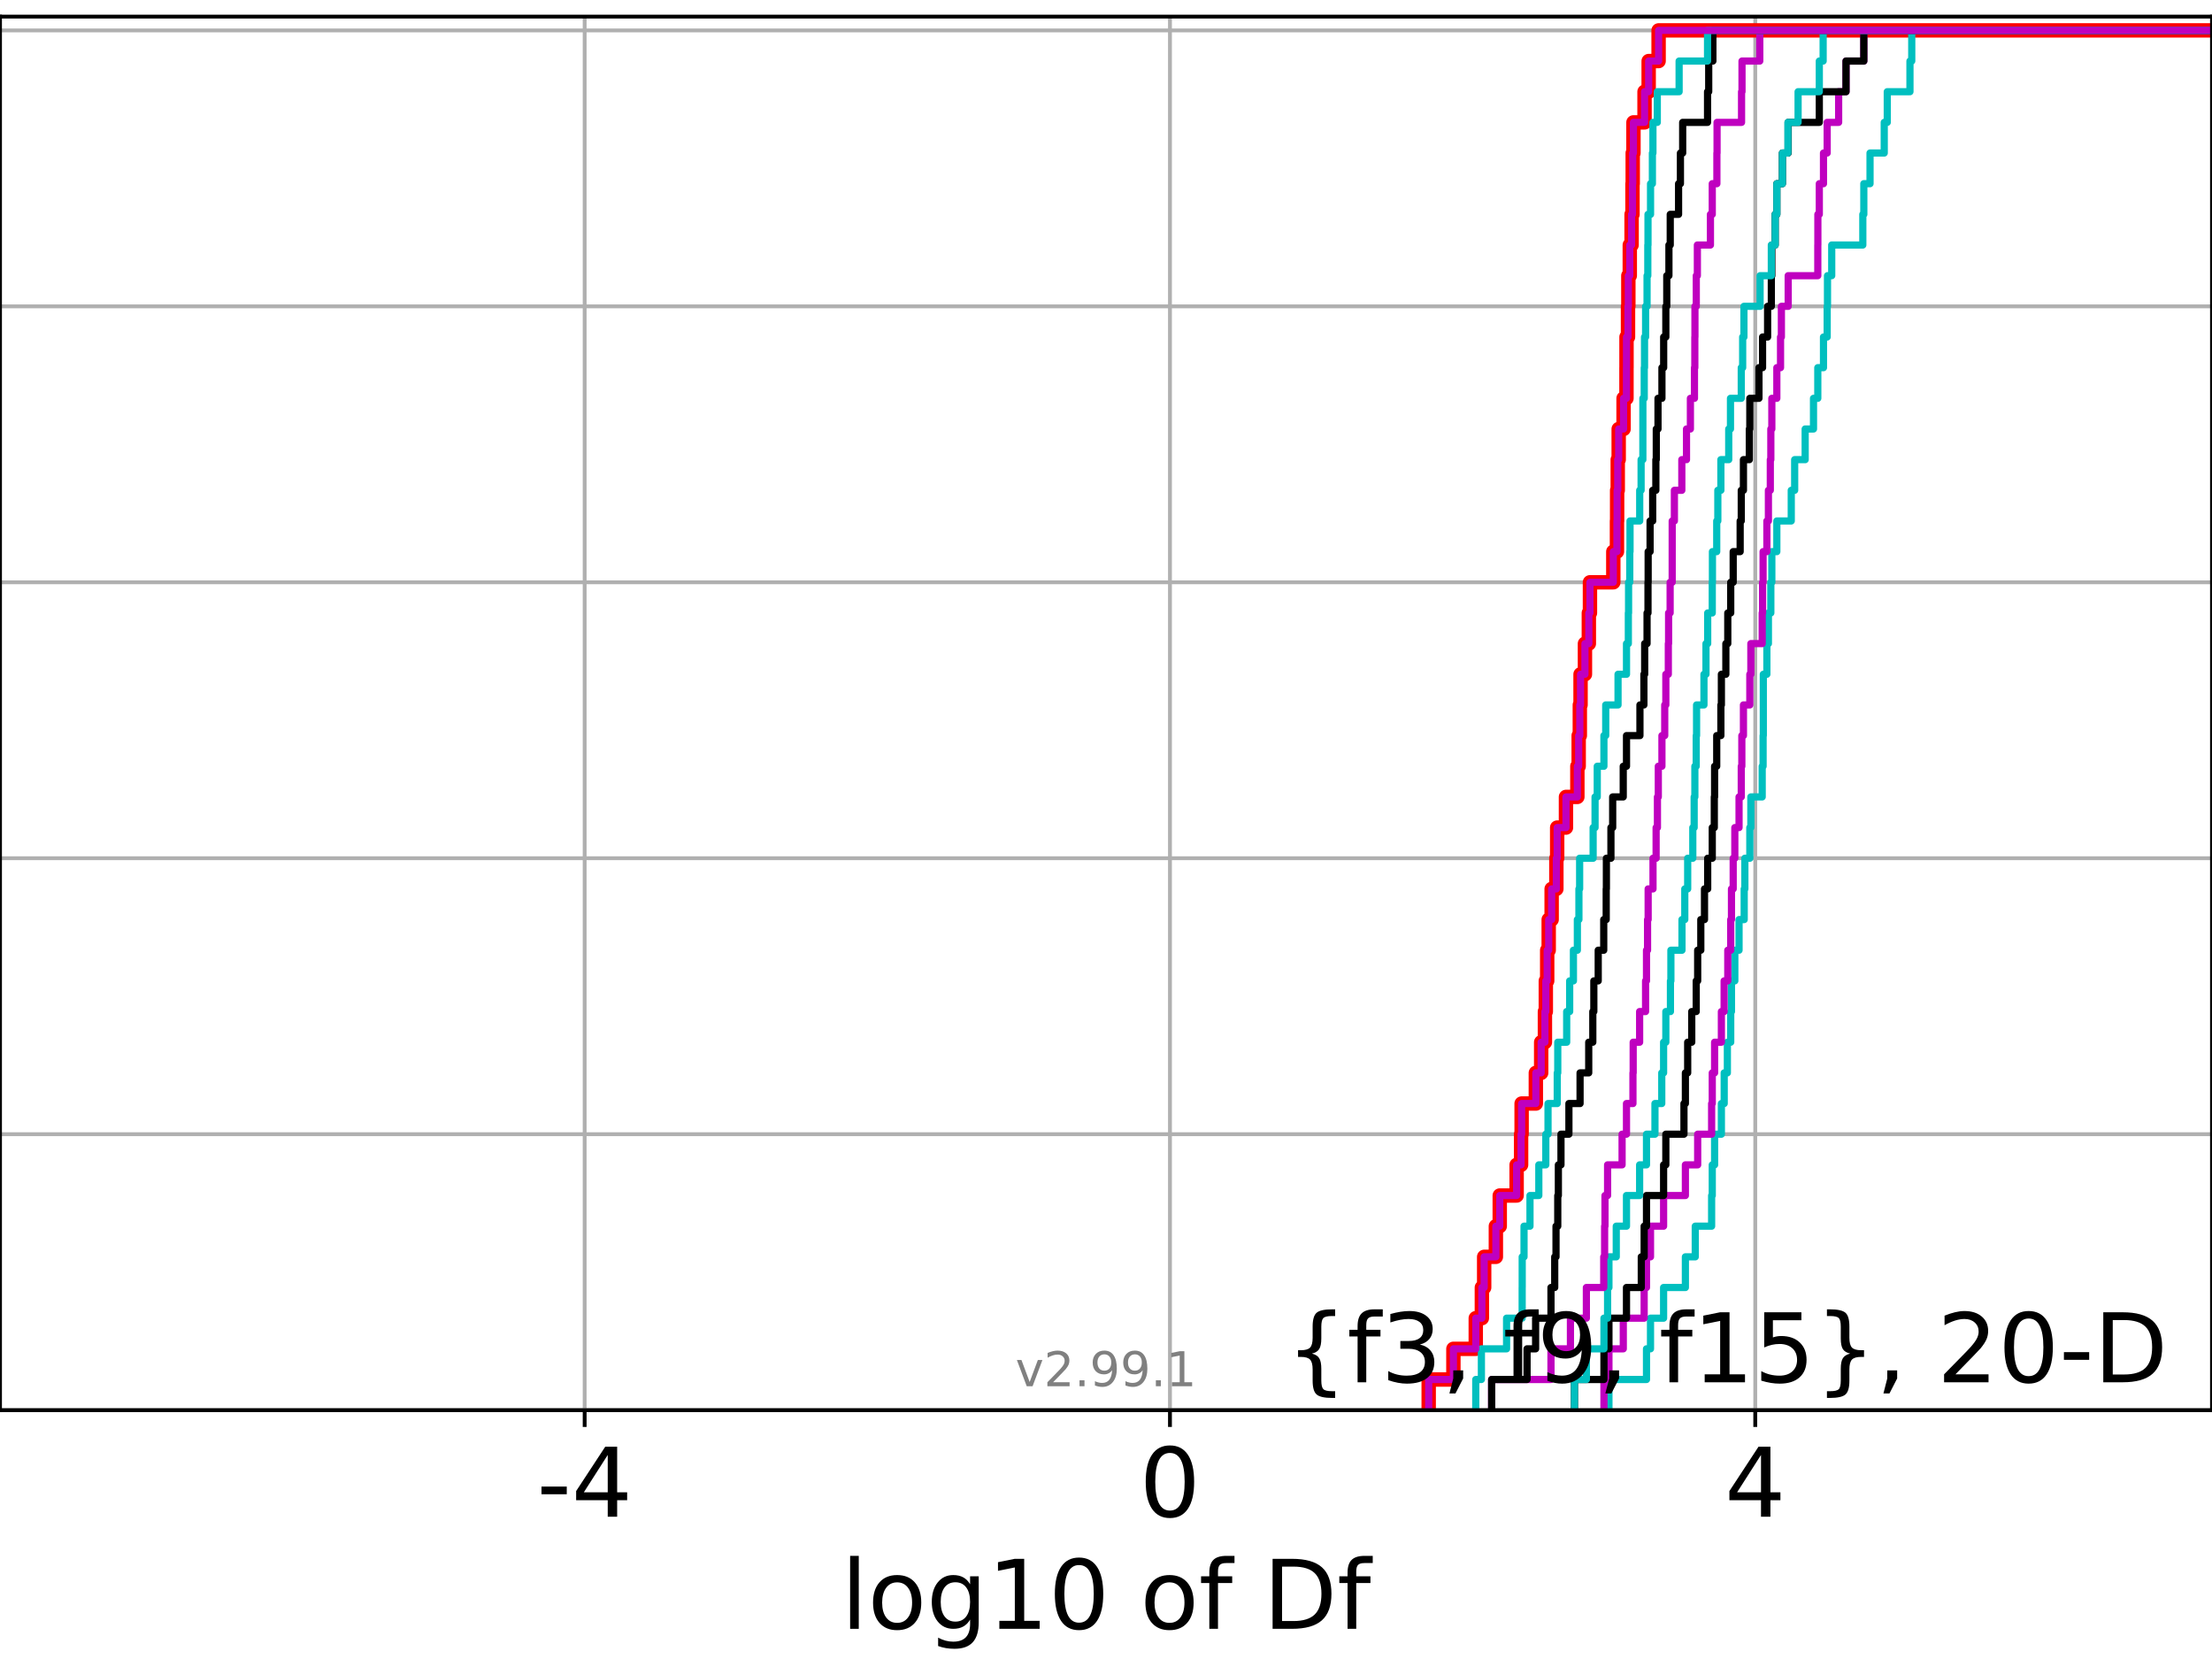 <?xml version="1.0" encoding="utf-8" standalone="no"?>
<!DOCTYPE svg PUBLIC "-//W3C//DTD SVG 1.1//EN"
  "http://www.w3.org/Graphics/SVG/1.1/DTD/svg11.dtd">
<!-- Created with matplotlib (https://matplotlib.org/) -->
<svg height="345.6pt" version="1.1" viewBox="0 0 460.8 345.6" width="460.8pt" xmlns="http://www.w3.org/2000/svg" xmlns:xlink="http://www.w3.org/1999/xlink">
 <defs>
  <style type="text/css">*{stroke-linecap:butt;stroke-linejoin:round;}</style>
 </defs>
 <g id="figure_1">
  <g id="patch_1">
   <path d="M 0 345.6 
L 460.8 345.6 
L 460.8 0 
L 0 0 
z
" style="fill:#ffffff;"/>
  </g>
  <g id="axes_1">
   <g id="patch_2">
    <path d="M 0 293.76 
L 460.8 293.76 
L 460.8 3.456 
L 0 3.456 
z
" style="fill:#ffffff;"/>
   </g>
   <g id="matplotlib.axis_1">
    <g id="xtick_1">
     <g id="line2d_1">
      <path clip-path="url(#p945514874e)" d="M 121.796 293.76 
L 121.796 3.456 
" style="fill:none;stroke:#b0b0b0;stroke-linecap:square;stroke-width:0.8;"/>
     </g>
     <g id="line2d_2">
      <defs>
       <path d="M 0 0 
L 0 3.5 
" id="m1c03ec5a52" style="stroke:#000000;stroke-width:0.8;"/>
      </defs>
      <g>
       <use style="stroke:#000000;stroke-width:0.8;" x="121.796" xlink:href="#m1c03ec5a52" y="293.76"/>
      </g>
     </g>
     <g id="text_1">
      <!-- -4 -->
      <g transform="translate(111.826 315.957)scale(0.2 -0.2)">
       <defs>
        <path d="M 4.891 31.391 
L 31.203 31.391 
L 31.203 23.391 
L 4.891 23.391 
z
" id="DejaVuSans-45"/>
        <path d="M 37.797 64.312 
L 12.891 25.391 
L 37.797 25.391 
z
M 35.203 72.906 
L 47.609 72.906 
L 47.609 25.391 
L 58.016 25.391 
L 58.016 17.188 
L 47.609 17.188 
L 47.609 0 
L 37.797 0 
L 37.797 17.188 
L 4.891 17.188 
L 4.891 26.703 
z
" id="DejaVuSans-52"/>
       </defs>
       <use xlink:href="#DejaVuSans-45"/>
       <use x="36.084" xlink:href="#DejaVuSans-52"/>
      </g>
     </g>
    </g>
    <g id="xtick_2">
     <g id="line2d_3">
      <path clip-path="url(#p945514874e)" d="M 243.724 293.76 
L 243.724 3.456 
" style="fill:none;stroke:#b0b0b0;stroke-linecap:square;stroke-width:0.8;"/>
     </g>
     <g id="line2d_4">
      <g>
       <use style="stroke:#000000;stroke-width:0.8;" x="243.724" xlink:href="#m1c03ec5a52" y="293.76"/>
      </g>
     </g>
     <g id="text_2">
      <!-- 0 -->
      <g transform="translate(237.361 315.957)scale(0.2 -0.2)">
       <defs>
        <path d="M 31.781 66.406 
Q 24.172 66.406 20.328 58.906 
Q 16.5 51.422 16.5 36.375 
Q 16.5 21.391 20.328 13.891 
Q 24.172 6.391 31.781 6.391 
Q 39.453 6.391 43.281 13.891 
Q 47.125 21.391 47.125 36.375 
Q 47.125 51.422 43.281 58.906 
Q 39.453 66.406 31.781 66.406 
z
M 31.781 74.219 
Q 44.047 74.219 50.516 64.516 
Q 56.984 54.828 56.984 36.375 
Q 56.984 17.969 50.516 8.266 
Q 44.047 -1.422 31.781 -1.422 
Q 19.531 -1.422 13.062 8.266 
Q 6.594 17.969 6.594 36.375 
Q 6.594 54.828 13.062 64.516 
Q 19.531 74.219 31.781 74.219 
z
" id="DejaVuSans-48"/>
       </defs>
       <use xlink:href="#DejaVuSans-48"/>
      </g>
     </g>
    </g>
    <g id="xtick_3">
     <g id="line2d_5">
      <path clip-path="url(#p945514874e)" d="M 365.652 293.76 
L 365.652 3.456 
" style="fill:none;stroke:#b0b0b0;stroke-linecap:square;stroke-width:0.8;"/>
     </g>
     <g id="line2d_6">
      <g>
       <use style="stroke:#000000;stroke-width:0.8;" x="365.652" xlink:href="#m1c03ec5a52" y="293.76"/>
      </g>
     </g>
     <g id="text_3">
      <!-- 4 -->
      <g transform="translate(359.289 315.957)scale(0.2 -0.2)">
       <use xlink:href="#DejaVuSans-52"/>
      </g>
     </g>
    </g>
    <g id="text_4">
     <!-- log10 of Df -->
     <g transform="translate(175.214 339.313)scale(0.2 -0.2)">
      <defs>
       <path d="M 9.422 75.984 
L 18.406 75.984 
L 18.406 0 
L 9.422 0 
z
" id="DejaVuSans-108"/>
       <path d="M 30.609 48.391 
Q 23.391 48.391 19.188 42.75 
Q 14.984 37.109 14.984 27.297 
Q 14.984 17.484 19.156 11.844 
Q 23.344 6.203 30.609 6.203 
Q 37.797 6.203 41.984 11.859 
Q 46.188 17.531 46.188 27.297 
Q 46.188 37.016 41.984 42.703 
Q 37.797 48.391 30.609 48.391 
z
M 30.609 56 
Q 42.328 56 49.016 48.375 
Q 55.719 40.766 55.719 27.297 
Q 55.719 13.875 49.016 6.219 
Q 42.328 -1.422 30.609 -1.422 
Q 18.844 -1.422 12.172 6.219 
Q 5.516 13.875 5.516 27.297 
Q 5.516 40.766 12.172 48.375 
Q 18.844 56 30.609 56 
z
" id="DejaVuSans-111"/>
       <path d="M 45.406 27.984 
Q 45.406 37.75 41.375 43.109 
Q 37.359 48.484 30.078 48.484 
Q 22.859 48.484 18.828 43.109 
Q 14.797 37.75 14.797 27.984 
Q 14.797 18.266 18.828 12.891 
Q 22.859 7.516 30.078 7.516 
Q 37.359 7.516 41.375 12.891 
Q 45.406 18.266 45.406 27.984 
z
M 54.391 6.781 
Q 54.391 -7.172 48.188 -13.984 
Q 42 -20.797 29.203 -20.797 
Q 24.469 -20.797 20.266 -20.094 
Q 16.062 -19.391 12.109 -17.922 
L 12.109 -9.188 
Q 16.062 -11.328 19.922 -12.344 
Q 23.781 -13.375 27.781 -13.375 
Q 36.625 -13.375 41.016 -8.766 
Q 45.406 -4.156 45.406 5.172 
L 45.406 9.625 
Q 42.625 4.781 38.281 2.391 
Q 33.938 0 27.875 0 
Q 17.828 0 11.672 7.656 
Q 5.516 15.328 5.516 27.984 
Q 5.516 40.672 11.672 48.328 
Q 17.828 56 27.875 56 
Q 33.938 56 38.281 53.609 
Q 42.625 51.219 45.406 46.391 
L 45.406 54.688 
L 54.391 54.688 
z
" id="DejaVuSans-103"/>
       <path d="M 12.406 8.297 
L 28.516 8.297 
L 28.516 63.922 
L 10.984 60.406 
L 10.984 69.391 
L 28.422 72.906 
L 38.281 72.906 
L 38.281 8.297 
L 54.391 8.297 
L 54.391 0 
L 12.406 0 
z
" id="DejaVuSans-49"/>
       <path id="DejaVuSans-32"/>
       <path d="M 37.109 75.984 
L 37.109 68.5 
L 28.516 68.5 
Q 23.688 68.5 21.797 66.547 
Q 19.922 64.594 19.922 59.516 
L 19.922 54.688 
L 34.719 54.688 
L 34.719 47.703 
L 19.922 47.703 
L 19.922 0 
L 10.891 0 
L 10.891 47.703 
L 2.297 47.703 
L 2.297 54.688 
L 10.891 54.688 
L 10.891 58.5 
Q 10.891 67.625 15.141 71.797 
Q 19.391 75.984 28.609 75.984 
z
" id="DejaVuSans-102"/>
       <path d="M 19.672 64.797 
L 19.672 8.109 
L 31.594 8.109 
Q 46.688 8.109 53.688 14.938 
Q 60.688 21.781 60.688 36.531 
Q 60.688 51.172 53.688 57.984 
Q 46.688 64.797 31.594 64.797 
z
M 9.812 72.906 
L 30.078 72.906 
Q 51.266 72.906 61.172 64.094 
Q 71.094 55.281 71.094 36.531 
Q 71.094 17.672 61.125 8.828 
Q 51.172 0 30.078 0 
L 9.812 0 
z
" id="DejaVuSans-68"/>
      </defs>
      <use xlink:href="#DejaVuSans-108"/>
      <use x="27.783" xlink:href="#DejaVuSans-111"/>
      <use x="88.965" xlink:href="#DejaVuSans-103"/>
      <use x="152.441" xlink:href="#DejaVuSans-49"/>
      <use x="216.064" xlink:href="#DejaVuSans-48"/>
      <use x="279.688" xlink:href="#DejaVuSans-32"/>
      <use x="311.475" xlink:href="#DejaVuSans-111"/>
      <use x="372.656" xlink:href="#DejaVuSans-102"/>
      <use x="407.861" xlink:href="#DejaVuSans-32"/>
      <use x="439.648" xlink:href="#DejaVuSans-68"/>
      <use x="516.65" xlink:href="#DejaVuSans-102"/>
     </g>
    </g>
   </g>
   <g id="matplotlib.axis_2">
    <g id="ytick_1">
     <g id="line2d_7">
      <path clip-path="url(#p945514874e)" d="M 0 293.76 
L 460.8 293.76 
" style="fill:none;stroke:#b0b0b0;stroke-linecap:square;stroke-width:0.8;"/>
     </g>
     <g id="line2d_8">
      <defs>
       <path d="M 0 0 
L -3.5 0 
" id="mb30ff5f7c1" style="stroke:#000000;stroke-width:0.8;"/>
      </defs>
      <g>
       <use style="stroke:#000000;stroke-width:0.8;" x="0" xlink:href="#mb30ff5f7c1" y="293.76"/>
      </g>
     </g>
    </g>
    <g id="ytick_2">
     <g id="line2d_9">
      <path clip-path="url(#p945514874e)" d="M 0 236.274 
L 460.8 236.274 
" style="fill:none;stroke:#b0b0b0;stroke-linecap:square;stroke-width:0.8;"/>
     </g>
     <g id="line2d_10">
      <g>
       <use style="stroke:#000000;stroke-width:0.8;" x="0" xlink:href="#mb30ff5f7c1" y="236.274"/>
      </g>
     </g>
    </g>
    <g id="ytick_3">
     <g id="line2d_11">
      <path clip-path="url(#p945514874e)" d="M 0 178.788 
L 460.8 178.788 
" style="fill:none;stroke:#b0b0b0;stroke-linecap:square;stroke-width:0.8;"/>
     </g>
     <g id="line2d_12">
      <g>
       <use style="stroke:#000000;stroke-width:0.8;" x="0" xlink:href="#mb30ff5f7c1" y="178.788"/>
      </g>
     </g>
    </g>
    <g id="ytick_4">
     <g id="line2d_13">
      <path clip-path="url(#p945514874e)" d="M 0 121.302 
L 460.8 121.302 
" style="fill:none;stroke:#b0b0b0;stroke-linecap:square;stroke-width:0.8;"/>
     </g>
     <g id="line2d_14">
      <g>
       <use style="stroke:#000000;stroke-width:0.8;" x="0" xlink:href="#mb30ff5f7c1" y="121.302"/>
      </g>
     </g>
    </g>
    <g id="ytick_5">
     <g id="line2d_15">
      <path clip-path="url(#p945514874e)" d="M 0 63.816 
L 460.8 63.816 
" style="fill:none;stroke:#b0b0b0;stroke-linecap:square;stroke-width:0.8;"/>
     </g>
     <g id="line2d_16">
      <g>
       <use style="stroke:#000000;stroke-width:0.8;" x="0" xlink:href="#mb30ff5f7c1" y="63.816"/>
      </g>
     </g>
    </g>
    <g id="ytick_6">
     <g id="line2d_17">
      <path clip-path="url(#p945514874e)" d="M 0 6.33 
L 460.8 6.33 
" style="fill:none;stroke:#b0b0b0;stroke-linecap:square;stroke-width:0.8;"/>
     </g>
     <g id="line2d_18">
      <g>
       <use style="stroke:#000000;stroke-width:0.8;" x="0" xlink:href="#mb30ff5f7c1" y="6.33"/>
      </g>
     </g>
    </g>
   </g>
   <g id="line2d_19">
    <path clip-path="url(#p945514874e)" d="M 297.623 293.76 
L 297.623 287.373 
L 302.771 287.373 
L 302.771 280.985 
L 307.429 280.985 
L 307.429 274.598 
L 308.699 274.598 
L 308.699 268.211 
L 309.179 268.211 
L 309.179 261.823 
L 311.617 261.823 
L 311.617 255.436 
L 312.425 255.436 
L 312.425 249.049 
L 315.94 249.049 
L 315.94 242.661 
L 316.872 242.661 
L 316.872 236.274 
L 316.98 236.274 
L 316.98 229.887 
L 319.943 229.887 
L 319.943 223.499 
L 321.055 223.499 
L 321.055 217.112 
L 321.835 217.112 
L 321.835 210.725 
L 322.023 210.725 
L 322.023 204.337 
L 322.308 204.337 
L 322.308 197.95 
L 322.623 197.95 
L 322.623 191.563 
L 323.235 191.563 
L 323.235 185.175 
L 324.218 185.175 
L 324.218 178.788 
L 324.386 178.788 
L 324.386 172.401 
L 326.22 172.401 
L 326.22 166.013 
L 328.594 166.013 
L 328.594 159.626 
L 328.868 159.626 
L 328.868 153.239 
L 329.106 153.239 
L 329.106 146.851 
L 329.258 146.851 
L 329.258 140.464 
L 330.173 140.464 
L 330.173 134.077 
L 330.985 134.077 
L 330.985 127.69 
L 331.217 127.69 
L 331.217 121.302 
L 336.081 121.302 
L 336.081 114.915 
L 336.842 114.915 
L 336.842 108.528 
L 336.877 108.528 
L 336.877 102.14 
L 337.007 102.14 
L 337.007 95.753 
L 337.203 95.753 
L 337.203 89.366 
L 338.22 89.366 
L 338.22 82.978 
L 338.823 82.978 
L 338.823 76.591 
L 338.831 76.591 
L 338.831 70.204 
L 339.146 70.204 
L 339.146 63.816 
L 339.215 63.816 
L 339.215 57.429 
L 339.514 57.429 
L 339.514 51.042 
L 339.888 51.042 
L 339.888 44.654 
L 340.077 44.654 
L 340.077 38.267 
L 340.125 38.267 
L 340.125 31.88 
L 340.28 31.88 
L 340.28 25.492 
L 342.587 25.492 
L 342.587 19.105 
L 343.447 19.105 
L 343.447 12.718 
L 345.518 12.718 
L 345.518 6.33 
L 345.518 6.33 
L 345.518 6.33 
L 460.8 6.33 
" style="fill:none;stroke:#ff0000;stroke-linecap:square;stroke-width:3;"/>
   </g>
   <g id="line2d_20">
    <path clip-path="url(#p945514874e)" d="M 335.171 293.76 
L 335.171 287.373 
L 342.995 287.373 
L 342.995 280.985 
L 343.83 280.985 
L 343.83 274.598 
L 346.558 274.598 
L 346.558 268.211 
L 351.098 268.211 
L 351.098 261.823 
L 353.154 261.823 
L 353.154 255.436 
L 356.563 255.436 
L 356.563 249.049 
L 356.697 249.049 
L 356.697 242.661 
L 357.183 242.661 
L 357.183 236.274 
L 358.597 236.274 
L 358.597 229.887 
L 359.184 229.887 
L 359.184 223.499 
L 359.843 223.499 
L 359.843 217.112 
L 360.542 217.112 
L 360.542 210.725 
L 360.698 210.725 
L 360.698 204.337 
L 361.396 204.337 
L 361.396 197.95 
L 362.276 197.95 
L 362.276 191.563 
L 363.35 191.563 
L 363.35 185.175 
L 363.488 185.175 
L 363.488 178.788 
L 364.52 178.788 
L 364.52 172.401 
L 364.734 172.401 
L 364.734 166.013 
L 367.098 166.013 
L 367.098 159.626 
L 367.284 159.626 
L 367.284 153.239 
L 367.33 153.239 
L 367.33 146.851 
L 367.331 146.851 
L 367.331 140.464 
L 368.072 140.464 
L 368.072 134.077 
L 368.392 134.077 
L 368.392 127.69 
L 368.896 127.69 
L 368.896 121.302 
L 369.106 121.302 
L 369.106 114.915 
L 370.148 114.915 
L 370.148 108.528 
L 373.152 108.528 
L 373.152 102.14 
L 373.862 102.14 
L 373.862 95.753 
L 376.051 95.753 
L 376.051 89.366 
L 377.787 89.366 
L 377.787 82.978 
L 378.681 82.978 
L 378.681 76.591 
L 379.866 76.591 
L 379.866 70.204 
L 380.634 70.204 
L 380.634 63.816 
L 380.7 63.816 
L 380.7 57.429 
L 381.582 57.429 
L 381.582 51.042 
L 388.059 51.042 
L 388.059 44.654 
L 388.269 44.654 
L 388.269 38.267 
L 389.562 38.267 
L 389.562 31.88 
L 392.521 31.88 
L 392.521 25.492 
L 393.154 25.492 
L 393.154 19.105 
L 397.879 19.105 
L 397.879 12.718 
L 398.253 12.718 
L 398.253 6.33 
L 398.253 6.33 
L 398.253 6.33 
L 460.8 6.33 
" style="fill:none;stroke:#00bfbf;stroke-linecap:square;stroke-width:1.5;"/>
   </g>
   <g id="line2d_21">
    <path clip-path="url(#p945514874e)" d="M 334.132 293.76 
L 334.132 287.373 
L 335.171 287.373 
L 335.171 280.985 
L 338.162 280.985 
L 338.162 274.598 
L 342.509 274.598 
L 342.509 268.211 
L 342.995 268.211 
L 342.995 261.823 
L 343.83 261.823 
L 343.83 255.436 
L 346.558 255.436 
L 346.558 249.049 
L 351.098 249.049 
L 351.098 242.661 
L 353.657 242.661 
L 353.657 236.274 
L 356.563 236.274 
L 356.563 229.887 
L 356.697 229.887 
L 356.697 223.499 
L 357.183 223.499 
L 357.183 217.112 
L 358.597 217.112 
L 358.597 210.725 
L 359.168 210.725 
L 359.168 204.337 
L 359.928 204.337 
L 359.928 197.95 
L 360.542 197.95 
L 360.542 191.563 
L 360.698 191.563 
L 360.698 185.175 
L 361.057 185.175 
L 361.057 178.788 
L 361.396 178.788 
L 361.396 172.401 
L 362.276 172.401 
L 362.276 166.013 
L 362.738 166.013 
L 362.738 159.626 
L 362.856 159.626 
L 362.856 153.239 
L 363.192 153.239 
L 363.192 146.851 
L 364.52 146.851 
L 364.52 140.464 
L 364.734 140.464 
L 364.734 134.077 
L 367.098 134.077 
L 367.098 127.69 
L 367.179 127.69 
L 367.179 121.302 
L 367.284 121.302 
L 367.284 114.915 
L 368.072 114.915 
L 368.072 108.528 
L 368.392 108.528 
L 368.392 102.14 
L 368.788 102.14 
L 368.788 95.753 
L 368.896 95.753 
L 368.896 89.366 
L 369.106 89.366 
L 369.106 82.978 
L 370.148 82.978 
L 370.148 76.591 
L 370.918 76.591 
L 370.918 70.204 
L 371.096 70.204 
L 371.096 63.816 
L 372.513 63.816 
L 372.513 57.429 
L 378.681 57.429 
L 378.681 51.042 
L 378.695 51.042 
L 378.695 44.654 
L 378.996 44.654 
L 378.996 38.267 
L 379.866 38.267 
L 379.866 31.88 
L 380.634 31.88 
L 380.634 25.492 
L 383.023 25.492 
L 383.023 19.105 
L 384.559 19.105 
L 384.559 12.718 
L 388.269 12.718 
L 388.269 6.33 
L 388.269 6.33 
L 388.269 6.33 
L 460.8 6.33 
" style="fill:none;stroke:#bf00bf;stroke-linecap:square;stroke-width:1.5;"/>
   </g>
   <g id="line2d_22">
    <path clip-path="url(#p945514874e)" d="M 327.985 293.76 
L 327.985 287.373 
L 334.132 287.373 
L 334.132 280.985 
L 335.171 280.985 
L 335.171 274.598 
L 338.826 274.598 
L 338.826 268.211 
L 341.911 268.211 
L 341.911 261.823 
L 342.509 261.823 
L 342.509 255.436 
L 342.995 255.436 
L 342.995 249.049 
L 346.558 249.049 
L 346.558 242.661 
L 347.024 242.661 
L 347.024 236.274 
L 350.8 236.274 
L 350.8 229.887 
L 351.098 229.887 
L 351.098 223.499 
L 351.576 223.499 
L 351.576 217.112 
L 352.423 217.112 
L 352.423 210.725 
L 353.353 210.725 
L 353.353 204.337 
L 353.657 204.337 
L 353.657 197.95 
L 354.309 197.95 
L 354.309 191.563 
L 355.078 191.563 
L 355.078 185.175 
L 355.744 185.175 
L 355.744 178.788 
L 356.697 178.788 
L 356.697 172.401 
L 357.121 172.401 
L 357.121 166.013 
L 357.183 166.013 
L 357.183 159.626 
L 357.625 159.626 
L 357.625 153.239 
L 358.49 153.239 
L 358.49 146.851 
L 358.597 146.851 
L 358.597 140.464 
L 359.528 140.464 
L 359.528 134.077 
L 359.928 134.077 
L 359.928 127.69 
L 360.542 127.69 
L 360.542 121.302 
L 361.057 121.302 
L 361.057 114.915 
L 362.506 114.915 
L 362.506 108.528 
L 362.738 108.528 
L 362.738 102.14 
L 363.192 102.14 
L 363.192 95.753 
L 364.416 95.753 
L 364.416 89.366 
L 364.52 89.366 
L 364.52 82.978 
L 366.423 82.978 
L 366.423 76.591 
L 367.174 76.591 
L 367.174 70.204 
L 368.225 70.204 
L 368.225 63.816 
L 369 63.816 
L 369 57.429 
L 369.106 57.429 
L 369.106 51.042 
L 369.799 51.042 
L 369.799 44.654 
L 370.148 44.654 
L 370.148 38.267 
L 371.306 38.267 
L 371.306 31.88 
L 372.513 31.88 
L 372.513 25.492 
L 378.996 25.492 
L 378.996 19.105 
L 384.559 19.105 
L 384.559 12.718 
L 388.269 12.718 
L 388.269 6.33 
L 388.269 6.33 
L 388.269 6.33 
L 460.8 6.33 
" style="fill:none;stroke:#000000;stroke-linecap:square;stroke-width:1.5;"/>
   </g>
   <g id="line2d_23">
    <path clip-path="url(#p945514874e)" d="M 327.985 293.76 
L 327.985 287.373 
L 330.471 287.373 
L 330.471 280.985 
L 334.132 280.985 
L 334.132 274.598 
L 334.89 274.598 
L 334.89 268.211 
L 335.171 268.211 
L 335.171 261.823 
L 336.698 261.823 
L 336.698 255.436 
L 338.826 255.436 
L 338.826 249.049 
L 341.565 249.049 
L 341.565 242.661 
L 342.995 242.661 
L 342.995 236.274 
L 344.758 236.274 
L 344.758 229.887 
L 346.176 229.887 
L 346.176 223.499 
L 346.558 223.499 
L 346.558 217.112 
L 347.024 217.112 
L 347.024 210.725 
L 347.984 210.725 
L 347.984 204.337 
L 348.077 204.337 
L 348.077 197.95 
L 350.388 197.95 
L 350.388 191.563 
L 350.972 191.563 
L 350.972 185.175 
L 351.576 185.175 
L 351.576 178.788 
L 352.64 178.788 
L 352.64 172.401 
L 352.926 172.401 
L 352.926 166.013 
L 353.071 166.013 
L 353.071 159.626 
L 353.353 159.626 
L 353.353 153.239 
L 353.427 153.239 
L 353.427 146.851 
L 354.966 146.851 
L 354.966 140.464 
L 355.388 140.464 
L 355.388 134.077 
L 355.744 134.077 
L 355.744 127.69 
L 356.697 127.69 
L 356.697 121.302 
L 356.731 121.302 
L 356.731 114.915 
L 357.625 114.915 
L 357.625 108.528 
L 357.856 108.528 
L 357.856 102.14 
L 358.49 102.14 
L 358.49 95.753 
L 360.125 95.753 
L 360.125 89.366 
L 360.49 89.366 
L 360.49 82.978 
L 362.738 82.978 
L 362.738 76.591 
L 363.029 76.591 
L 363.029 70.204 
L 363.294 70.204 
L 363.294 63.816 
L 366.658 63.816 
L 366.658 57.429 
L 369 57.429 
L 369 51.042 
L 369.799 51.042 
L 369.799 44.654 
L 370.148 44.654 
L 370.148 38.267 
L 371.306 38.267 
L 371.306 31.88 
L 372.456 31.88 
L 372.456 25.492 
L 374.575 25.492 
L 374.575 19.105 
L 378.996 19.105 
L 378.996 12.718 
L 379.795 12.718 
L 379.795 6.33 
L 379.795 6.33 
L 379.795 6.33 
L 460.8 6.33 
" style="fill:none;stroke:#00bfbf;stroke-linecap:square;stroke-width:1.5;"/>
   </g>
   <g id="line2d_24">
    <path clip-path="url(#p945514874e)" d="M 310.738 293.76 
L 310.738 287.373 
L 323.097 287.373 
L 323.097 280.985 
L 327.15 280.985 
L 327.15 274.598 
L 330.471 274.598 
L 330.471 268.211 
L 334.087 268.211 
L 334.087 261.823 
L 334.272 261.823 
L 334.272 255.436 
L 334.348 255.436 
L 334.348 249.049 
L 334.89 249.049 
L 334.89 242.661 
L 337.911 242.661 
L 337.911 236.274 
L 338.826 236.274 
L 338.826 229.887 
L 340.173 229.887 
L 340.173 223.499 
L 340.222 223.499 
L 340.222 217.112 
L 341.565 217.112 
L 341.565 210.725 
L 342.802 210.725 
L 342.802 204.337 
L 342.995 204.337 
L 342.995 197.95 
L 343.216 197.95 
L 343.216 191.563 
L 343.341 191.563 
L 343.341 185.175 
L 344.352 185.175 
L 344.352 178.788 
L 344.999 178.788 
L 344.999 172.401 
L 345.274 172.401 
L 345.274 166.013 
L 345.456 166.013 
L 345.456 159.626 
L 346.211 159.626 
L 346.211 153.239 
L 346.794 153.239 
L 346.794 146.851 
L 347.024 146.851 
L 347.024 140.464 
L 347.543 140.464 
L 347.543 134.077 
L 347.599 134.077 
L 347.599 127.69 
L 347.919 127.69 
L 347.919 121.302 
L 348.348 121.302 
L 348.348 114.915 
L 348.35 114.915 
L 348.35 108.528 
L 348.806 108.528 
L 348.806 102.14 
L 350.355 102.14 
L 350.355 95.753 
L 351.329 95.753 
L 351.329 89.366 
L 352.141 89.366 
L 352.141 82.978 
L 352.987 82.978 
L 352.987 76.591 
L 353.063 76.591 
L 353.063 70.204 
L 353.088 70.204 
L 353.088 63.816 
L 353.365 63.816 
L 353.365 57.429 
L 353.593 57.429 
L 353.593 51.042 
L 356.316 51.042 
L 356.316 44.654 
L 356.697 44.654 
L 356.697 38.267 
L 357.659 38.267 
L 357.659 31.88 
L 357.696 31.88 
L 357.696 25.492 
L 362.797 25.492 
L 362.797 19.105 
L 362.892 19.105 
L 362.892 12.718 
L 366.594 12.718 
L 366.594 6.33 
L 366.594 6.33 
L 366.594 6.33 
L 460.8 6.33 
" style="fill:none;stroke:#bf00bf;stroke-linecap:square;stroke-width:1.5;"/>
   </g>
   <g id="line2d_25">
    <path clip-path="url(#p945514874e)" d="M 310.738 293.76 
L 310.738 287.373 
L 318.114 287.373 
L 318.114 280.985 
L 319.897 280.985 
L 319.897 274.598 
L 323.097 274.598 
L 323.097 268.211 
L 323.876 268.211 
L 323.876 261.823 
L 324.147 261.823 
L 324.147 255.436 
L 324.511 255.436 
L 324.511 249.049 
L 324.637 249.049 
L 324.637 242.661 
L 325.18 242.661 
L 325.18 236.274 
L 326.833 236.274 
L 326.833 229.887 
L 329.157 229.887 
L 329.157 223.499 
L 330.961 223.499 
L 330.961 217.112 
L 331.811 217.112 
L 331.811 210.725 
L 332.026 210.725 
L 332.026 204.337 
L 332.939 204.337 
L 332.939 197.95 
L 334.087 197.95 
L 334.087 191.563 
L 334.603 191.563 
L 334.603 185.175 
L 334.641 185.175 
L 334.641 178.788 
L 335.586 178.788 
L 335.586 172.401 
L 335.952 172.401 
L 335.952 166.013 
L 338.151 166.013 
L 338.151 159.626 
L 338.831 159.626 
L 338.831 153.239 
L 341.63 153.239 
L 341.63 146.851 
L 342.455 146.851 
L 342.455 140.464 
L 342.616 140.464 
L 342.616 134.077 
L 343.112 134.077 
L 343.112 127.69 
L 343.309 127.69 
L 343.309 121.302 
L 343.341 121.302 
L 343.341 114.915 
L 343.743 114.915 
L 343.743 108.528 
L 344.285 108.528 
L 344.285 102.14 
L 344.945 102.14 
L 344.945 95.753 
L 345.034 95.753 
L 345.034 89.366 
L 345.393 89.366 
L 345.393 82.978 
L 346.211 82.978 
L 346.211 76.591 
L 346.573 76.591 
L 346.573 70.204 
L 347.024 70.204 
L 347.024 63.816 
L 347.219 63.816 
L 347.219 57.429 
L 347.668 57.429 
L 347.668 51.042 
L 347.942 51.042 
L 347.942 44.654 
L 349.678 44.654 
L 349.678 38.267 
L 350.063 38.267 
L 350.063 31.88 
L 350.533 31.88 
L 350.533 25.492 
L 355.713 25.492 
L 355.713 19.105 
L 355.956 19.105 
L 355.956 12.718 
L 356.826 12.718 
L 356.826 6.33 
L 356.826 6.33 
L 356.826 6.33 
L 460.8 6.33 
" style="fill:none;stroke:#000000;stroke-linecap:square;stroke-width:1.5;"/>
   </g>
   <g id="line2d_26">
    <path clip-path="url(#p945514874e)" d="M 307.429 293.76 
L 307.429 287.373 
L 308.602 287.373 
L 308.602 280.985 
L 313.85 280.985 
L 313.85 274.598 
L 317.095 274.598 
L 317.095 268.211 
L 317.104 268.211 
L 317.104 261.823 
L 317.483 261.823 
L 317.483 255.436 
L 318.724 255.436 
L 318.724 249.049 
L 320.564 249.049 
L 320.564 242.661 
L 322.023 242.661 
L 322.023 236.274 
L 322.482 236.274 
L 322.482 229.887 
L 324.403 229.887 
L 324.403 223.499 
L 324.511 223.499 
L 324.511 217.112 
L 326.369 217.112 
L 326.369 210.725 
L 326.993 210.725 
L 326.993 204.337 
L 327.773 204.337 
L 327.773 197.95 
L 328.594 197.95 
L 328.594 191.563 
L 328.918 191.563 
L 328.918 185.175 
L 329.067 185.175 
L 329.067 178.788 
L 331.879 178.788 
L 331.879 172.401 
L 332.281 172.401 
L 332.281 166.013 
L 332.737 166.013 
L 332.737 159.626 
L 334.125 159.626 
L 334.125 153.239 
L 334.501 153.239 
L 334.501 146.851 
L 337.067 146.851 
L 337.067 140.464 
L 338.831 140.464 
L 338.831 134.077 
L 339.215 134.077 
L 339.215 127.69 
L 339.262 127.69 
L 339.262 121.302 
L 339.509 121.302 
L 339.509 114.915 
L 339.565 114.915 
L 339.565 108.528 
L 341.581 108.528 
L 341.581 102.14 
L 341.871 102.14 
L 341.871 95.753 
L 342.238 95.753 
L 342.238 89.366 
L 342.241 89.366 
L 342.241 82.978 
L 342.526 82.978 
L 342.526 76.591 
L 342.587 76.591 
L 342.587 70.204 
L 342.811 70.204 
L 342.811 63.816 
L 343.112 63.816 
L 343.112 57.429 
L 343.269 57.429 
L 343.269 51.042 
L 343.309 51.042 
L 343.309 44.654 
L 343.839 44.654 
L 343.839 38.267 
L 344.225 38.267 
L 344.225 31.88 
L 344.335 31.88 
L 344.335 25.492 
L 345.245 25.492 
L 345.245 19.105 
L 349.791 19.105 
L 349.791 12.718 
L 355.713 12.718 
L 355.713 6.33 
L 355.713 6.33 
L 355.713 6.33 
L 460.8 6.33 
" style="fill:none;stroke:#00bfbf;stroke-linecap:square;stroke-width:1.5;"/>
   </g>
   <g id="line2d_27">
    <path clip-path="url(#p945514874e)" d="M 297.623 293.76 
L 297.623 287.373 
L 302.771 287.373 
L 302.771 280.985 
L 307.429 280.985 
L 307.429 274.598 
L 308.699 274.598 
L 308.699 268.211 
L 309.179 268.211 
L 309.179 261.823 
L 311.617 261.823 
L 311.617 255.436 
L 312.425 255.436 
L 312.425 249.049 
L 315.94 249.049 
L 315.94 242.661 
L 316.872 242.661 
L 316.872 236.274 
L 316.98 236.274 
L 316.98 229.887 
L 319.943 229.887 
L 319.943 223.499 
L 321.055 223.499 
L 321.055 217.112 
L 321.835 217.112 
L 321.835 210.725 
L 322.023 210.725 
L 322.023 204.337 
L 322.308 204.337 
L 322.308 197.95 
L 322.623 197.95 
L 322.623 191.563 
L 323.235 191.563 
L 323.235 185.175 
L 324.218 185.175 
L 324.218 178.788 
L 324.386 178.788 
L 324.386 172.401 
L 326.22 172.401 
L 326.22 166.013 
L 328.594 166.013 
L 328.594 159.626 
L 328.868 159.626 
L 328.868 153.239 
L 329.106 153.239 
L 329.106 146.851 
L 329.258 146.851 
L 329.258 140.464 
L 330.173 140.464 
L 330.173 134.077 
L 330.985 134.077 
L 330.985 127.69 
L 331.217 127.69 
L 331.217 121.302 
L 336.081 121.302 
L 336.081 114.915 
L 336.842 114.915 
L 336.842 108.528 
L 336.877 108.528 
L 336.877 102.14 
L 337.007 102.14 
L 337.007 95.753 
L 337.203 95.753 
L 337.203 89.366 
L 338.22 89.366 
L 338.22 82.978 
L 338.823 82.978 
L 338.823 76.591 
L 338.831 76.591 
L 338.831 70.204 
L 339.146 70.204 
L 339.146 63.816 
L 339.215 63.816 
L 339.215 57.429 
L 339.514 57.429 
L 339.514 51.042 
L 339.888 51.042 
L 339.888 44.654 
L 340.077 44.654 
L 340.077 38.267 
L 340.125 38.267 
L 340.125 31.88 
L 340.28 31.88 
L 340.28 25.492 
L 342.587 25.492 
L 342.587 19.105 
L 343.447 19.105 
L 343.447 12.718 
L 345.518 12.718 
L 345.518 6.33 
L 345.518 6.33 
L 345.518 6.33 
L 460.8 6.33 
" style="fill:none;stroke:#bf00bf;stroke-linecap:square;stroke-width:1.5;"/>
   </g>
   <g id="patch_3">
    <path d="M 0 293.76 
L 0 3.456 
" style="fill:none;stroke:#000000;stroke-linecap:square;stroke-linejoin:miter;stroke-width:0.8;"/>
   </g>
   <g id="patch_4">
    <path d="M 460.8 293.76 
L 460.8 3.456 
" style="fill:none;stroke:#000000;stroke-linecap:square;stroke-linejoin:miter;stroke-width:0.8;"/>
   </g>
   <g id="patch_5">
    <path d="M -0 293.76 
L 460.8 293.76 
" style="fill:none;stroke:#000000;stroke-linecap:square;stroke-linejoin:miter;stroke-width:0.8;"/>
   </g>
   <g id="patch_6">
    <path d="M -0 3.456 
L 460.8 3.456 
" style="fill:none;stroke:#000000;stroke-linecap:square;stroke-linejoin:miter;stroke-width:0.8;"/>
   </g>
   <g id="text_5">
    <!-- {f3, f9, f15}, 20-D -->
    <g transform="translate(267.909 287.954)scale(0.2 -0.2)">
     <defs>
      <path d="M 51.125 -9.281 
L 51.125 -16.312 
L 48.094 -16.312 
Q 35.938 -16.312 31.812 -12.688 
Q 27.688 -9.078 27.688 1.703 
L 27.688 13.375 
Q 27.688 20.75 25.047 23.578 
Q 22.406 26.422 15.484 26.422 
L 12.5 26.422 
L 12.5 33.406 
L 15.484 33.406 
Q 22.469 33.406 25.078 36.203 
Q 27.688 39.016 27.688 46.297 
L 27.688 58.016 
Q 27.688 68.797 31.812 72.391 
Q 35.938 75.984 48.094 75.984 
L 51.125 75.984 
L 51.125 69 
L 47.797 69 
Q 40.922 69 38.812 66.844 
Q 36.719 64.703 36.719 57.812 
L 36.719 45.703 
Q 36.719 38.031 34.5 34.562 
Q 32.281 31.109 26.906 29.891 
Q 32.328 28.562 34.516 25.094 
Q 36.719 21.625 36.719 14.016 
L 36.719 1.906 
Q 36.719 -4.984 38.812 -7.125 
Q 40.922 -9.281 47.797 -9.281 
z
" id="DejaVuSans-123"/>
      <path d="M 40.578 39.312 
Q 47.656 37.797 51.625 33 
Q 55.609 28.219 55.609 21.188 
Q 55.609 10.406 48.188 4.484 
Q 40.766 -1.422 27.094 -1.422 
Q 22.516 -1.422 17.656 -0.516 
Q 12.797 0.391 7.625 2.203 
L 7.625 11.719 
Q 11.719 9.328 16.594 8.109 
Q 21.484 6.891 26.812 6.891 
Q 36.078 6.891 40.938 10.547 
Q 45.797 14.203 45.797 21.188 
Q 45.797 27.641 41.281 31.266 
Q 36.766 34.906 28.719 34.906 
L 20.219 34.906 
L 20.219 43.016 
L 29.109 43.016 
Q 36.375 43.016 40.234 45.922 
Q 44.094 48.828 44.094 54.297 
Q 44.094 59.906 40.109 62.906 
Q 36.141 65.922 28.719 65.922 
Q 24.656 65.922 20.016 65.031 
Q 15.375 64.156 9.812 62.312 
L 9.812 71.094 
Q 15.438 72.656 20.344 73.438 
Q 25.25 74.219 29.594 74.219 
Q 40.828 74.219 47.359 69.109 
Q 53.906 64.016 53.906 55.328 
Q 53.906 49.266 50.438 45.094 
Q 46.969 40.922 40.578 39.312 
z
" id="DejaVuSans-51"/>
      <path d="M 11.719 12.406 
L 22.016 12.406 
L 22.016 4 
L 14.016 -11.625 
L 7.719 -11.625 
L 11.719 4 
z
" id="DejaVuSans-44"/>
      <path d="M 10.984 1.516 
L 10.984 10.5 
Q 14.703 8.734 18.5 7.812 
Q 22.312 6.891 25.984 6.891 
Q 35.75 6.891 40.891 13.453 
Q 46.047 20.016 46.781 33.406 
Q 43.953 29.203 39.594 26.953 
Q 35.25 24.703 29.984 24.703 
Q 19.047 24.703 12.672 31.312 
Q 6.297 37.938 6.297 49.422 
Q 6.297 60.641 12.938 67.422 
Q 19.578 74.219 30.609 74.219 
Q 43.266 74.219 49.922 64.516 
Q 56.594 54.828 56.594 36.375 
Q 56.594 19.141 48.406 8.859 
Q 40.234 -1.422 26.422 -1.422 
Q 22.703 -1.422 18.891 -0.688 
Q 15.094 0.047 10.984 1.516 
z
M 30.609 32.422 
Q 37.25 32.422 41.125 36.953 
Q 45.016 41.5 45.016 49.422 
Q 45.016 57.281 41.125 61.844 
Q 37.25 66.406 30.609 66.406 
Q 23.969 66.406 20.094 61.844 
Q 16.219 57.281 16.219 49.422 
Q 16.219 41.5 20.094 36.953 
Q 23.969 32.422 30.609 32.422 
z
" id="DejaVuSans-57"/>
      <path d="M 10.797 72.906 
L 49.516 72.906 
L 49.516 64.594 
L 19.828 64.594 
L 19.828 46.734 
Q 21.969 47.469 24.109 47.828 
Q 26.266 48.188 28.422 48.188 
Q 40.625 48.188 47.75 41.5 
Q 54.891 34.812 54.891 23.391 
Q 54.891 11.625 47.562 5.094 
Q 40.234 -1.422 26.906 -1.422 
Q 22.312 -1.422 17.547 -0.641 
Q 12.797 0.141 7.719 1.703 
L 7.719 11.625 
Q 12.109 9.234 16.797 8.062 
Q 21.484 6.891 26.703 6.891 
Q 35.156 6.891 40.078 11.328 
Q 45.016 15.766 45.016 23.391 
Q 45.016 31 40.078 35.438 
Q 35.156 39.891 26.703 39.891 
Q 22.75 39.891 18.812 39.016 
Q 14.891 38.141 10.797 36.281 
z
" id="DejaVuSans-53"/>
      <path d="M 12.5 -9.281 
L 15.922 -9.281 
Q 22.75 -9.281 24.828 -7.172 
Q 26.906 -5.078 26.906 1.906 
L 26.906 14.016 
Q 26.906 21.625 29.094 25.094 
Q 31.297 28.562 36.719 29.891 
Q 31.297 31.109 29.094 34.562 
Q 26.906 38.031 26.906 45.703 
L 26.906 57.812 
Q 26.906 64.75 24.828 66.875 
Q 22.75 69 15.922 69 
L 12.5 69 
L 12.5 75.984 
L 15.578 75.984 
Q 27.734 75.984 31.812 72.391 
Q 35.891 68.797 35.891 58.016 
L 35.891 46.297 
Q 35.891 39.016 38.516 36.203 
Q 41.156 33.406 48.094 33.406 
L 51.125 33.406 
L 51.125 26.422 
L 48.094 26.422 
Q 41.156 26.422 38.516 23.578 
Q 35.891 20.75 35.891 13.375 
L 35.891 1.703 
Q 35.891 -9.078 31.812 -12.688 
Q 27.734 -16.312 15.578 -16.312 
L 12.5 -16.312 
z
" id="DejaVuSans-125"/>
      <path d="M 19.188 8.297 
L 53.609 8.297 
L 53.609 0 
L 7.328 0 
L 7.328 8.297 
Q 12.938 14.109 22.625 23.891 
Q 32.328 33.688 34.812 36.531 
Q 39.547 41.844 41.422 45.531 
Q 43.312 49.219 43.312 52.781 
Q 43.312 58.594 39.234 62.25 
Q 35.156 65.922 28.609 65.922 
Q 23.969 65.922 18.812 64.312 
Q 13.672 62.703 7.812 59.422 
L 7.812 69.391 
Q 13.766 71.781 18.938 73 
Q 24.125 74.219 28.422 74.219 
Q 39.75 74.219 46.484 68.547 
Q 53.219 62.891 53.219 53.422 
Q 53.219 48.922 51.531 44.891 
Q 49.859 40.875 45.406 35.406 
Q 44.188 33.984 37.641 27.219 
Q 31.109 20.453 19.188 8.297 
z
" id="DejaVuSans-50"/>
     </defs>
     <use xlink:href="#DejaVuSans-123"/>
     <use x="63.623" xlink:href="#DejaVuSans-102"/>
     <use x="98.828" xlink:href="#DejaVuSans-51"/>
     <use x="162.451" xlink:href="#DejaVuSans-44"/>
     <use x="194.238" xlink:href="#DejaVuSans-32"/>
     <use x="226.025" xlink:href="#DejaVuSans-102"/>
     <use x="261.23" xlink:href="#DejaVuSans-57"/>
     <use x="324.854" xlink:href="#DejaVuSans-44"/>
     <use x="356.641" xlink:href="#DejaVuSans-32"/>
     <use x="388.428" xlink:href="#DejaVuSans-102"/>
     <use x="423.633" xlink:href="#DejaVuSans-49"/>
     <use x="487.256" xlink:href="#DejaVuSans-53"/>
     <use x="550.879" xlink:href="#DejaVuSans-125"/>
     <use x="614.502" xlink:href="#DejaVuSans-44"/>
     <use x="646.289" xlink:href="#DejaVuSans-32"/>
     <use x="678.076" xlink:href="#DejaVuSans-50"/>
     <use x="741.699" xlink:href="#DejaVuSans-48"/>
     <use x="805.322" xlink:href="#DejaVuSans-45"/>
     <use x="841.406" xlink:href="#DejaVuSans-68"/>
    </g>
   </g>
   <g id="text_6">
    <!-- v2.99.1 -->
    <g style="fill:#808080;" transform="translate(211.537 288.777)scale(0.1 -0.1)">
     <defs>
      <path d="M 2.984 54.688 
L 12.5 54.688 
L 29.594 8.797 
L 46.688 54.688 
L 56.203 54.688 
L 35.688 0 
L 23.484 0 
z
" id="DejaVuSans-118"/>
      <path d="M 10.688 12.406 
L 21 12.406 
L 21 0 
L 10.688 0 
z
" id="DejaVuSans-46"/>
     </defs>
     <use xlink:href="#DejaVuSans-118"/>
     <use x="59.18" xlink:href="#DejaVuSans-50"/>
     <use x="122.803" xlink:href="#DejaVuSans-46"/>
     <use x="154.59" xlink:href="#DejaVuSans-57"/>
     <use x="218.213" xlink:href="#DejaVuSans-57"/>
     <use x="281.836" xlink:href="#DejaVuSans-46"/>
     <use x="313.623" xlink:href="#DejaVuSans-49"/>
    </g>
   </g>
  </g>
 </g>
 <defs>
  <clipPath id="p945514874e">
   <rect height="290.304" width="460.8" x="0" y="3.456"/>
  </clipPath>
 </defs>
</svg>
